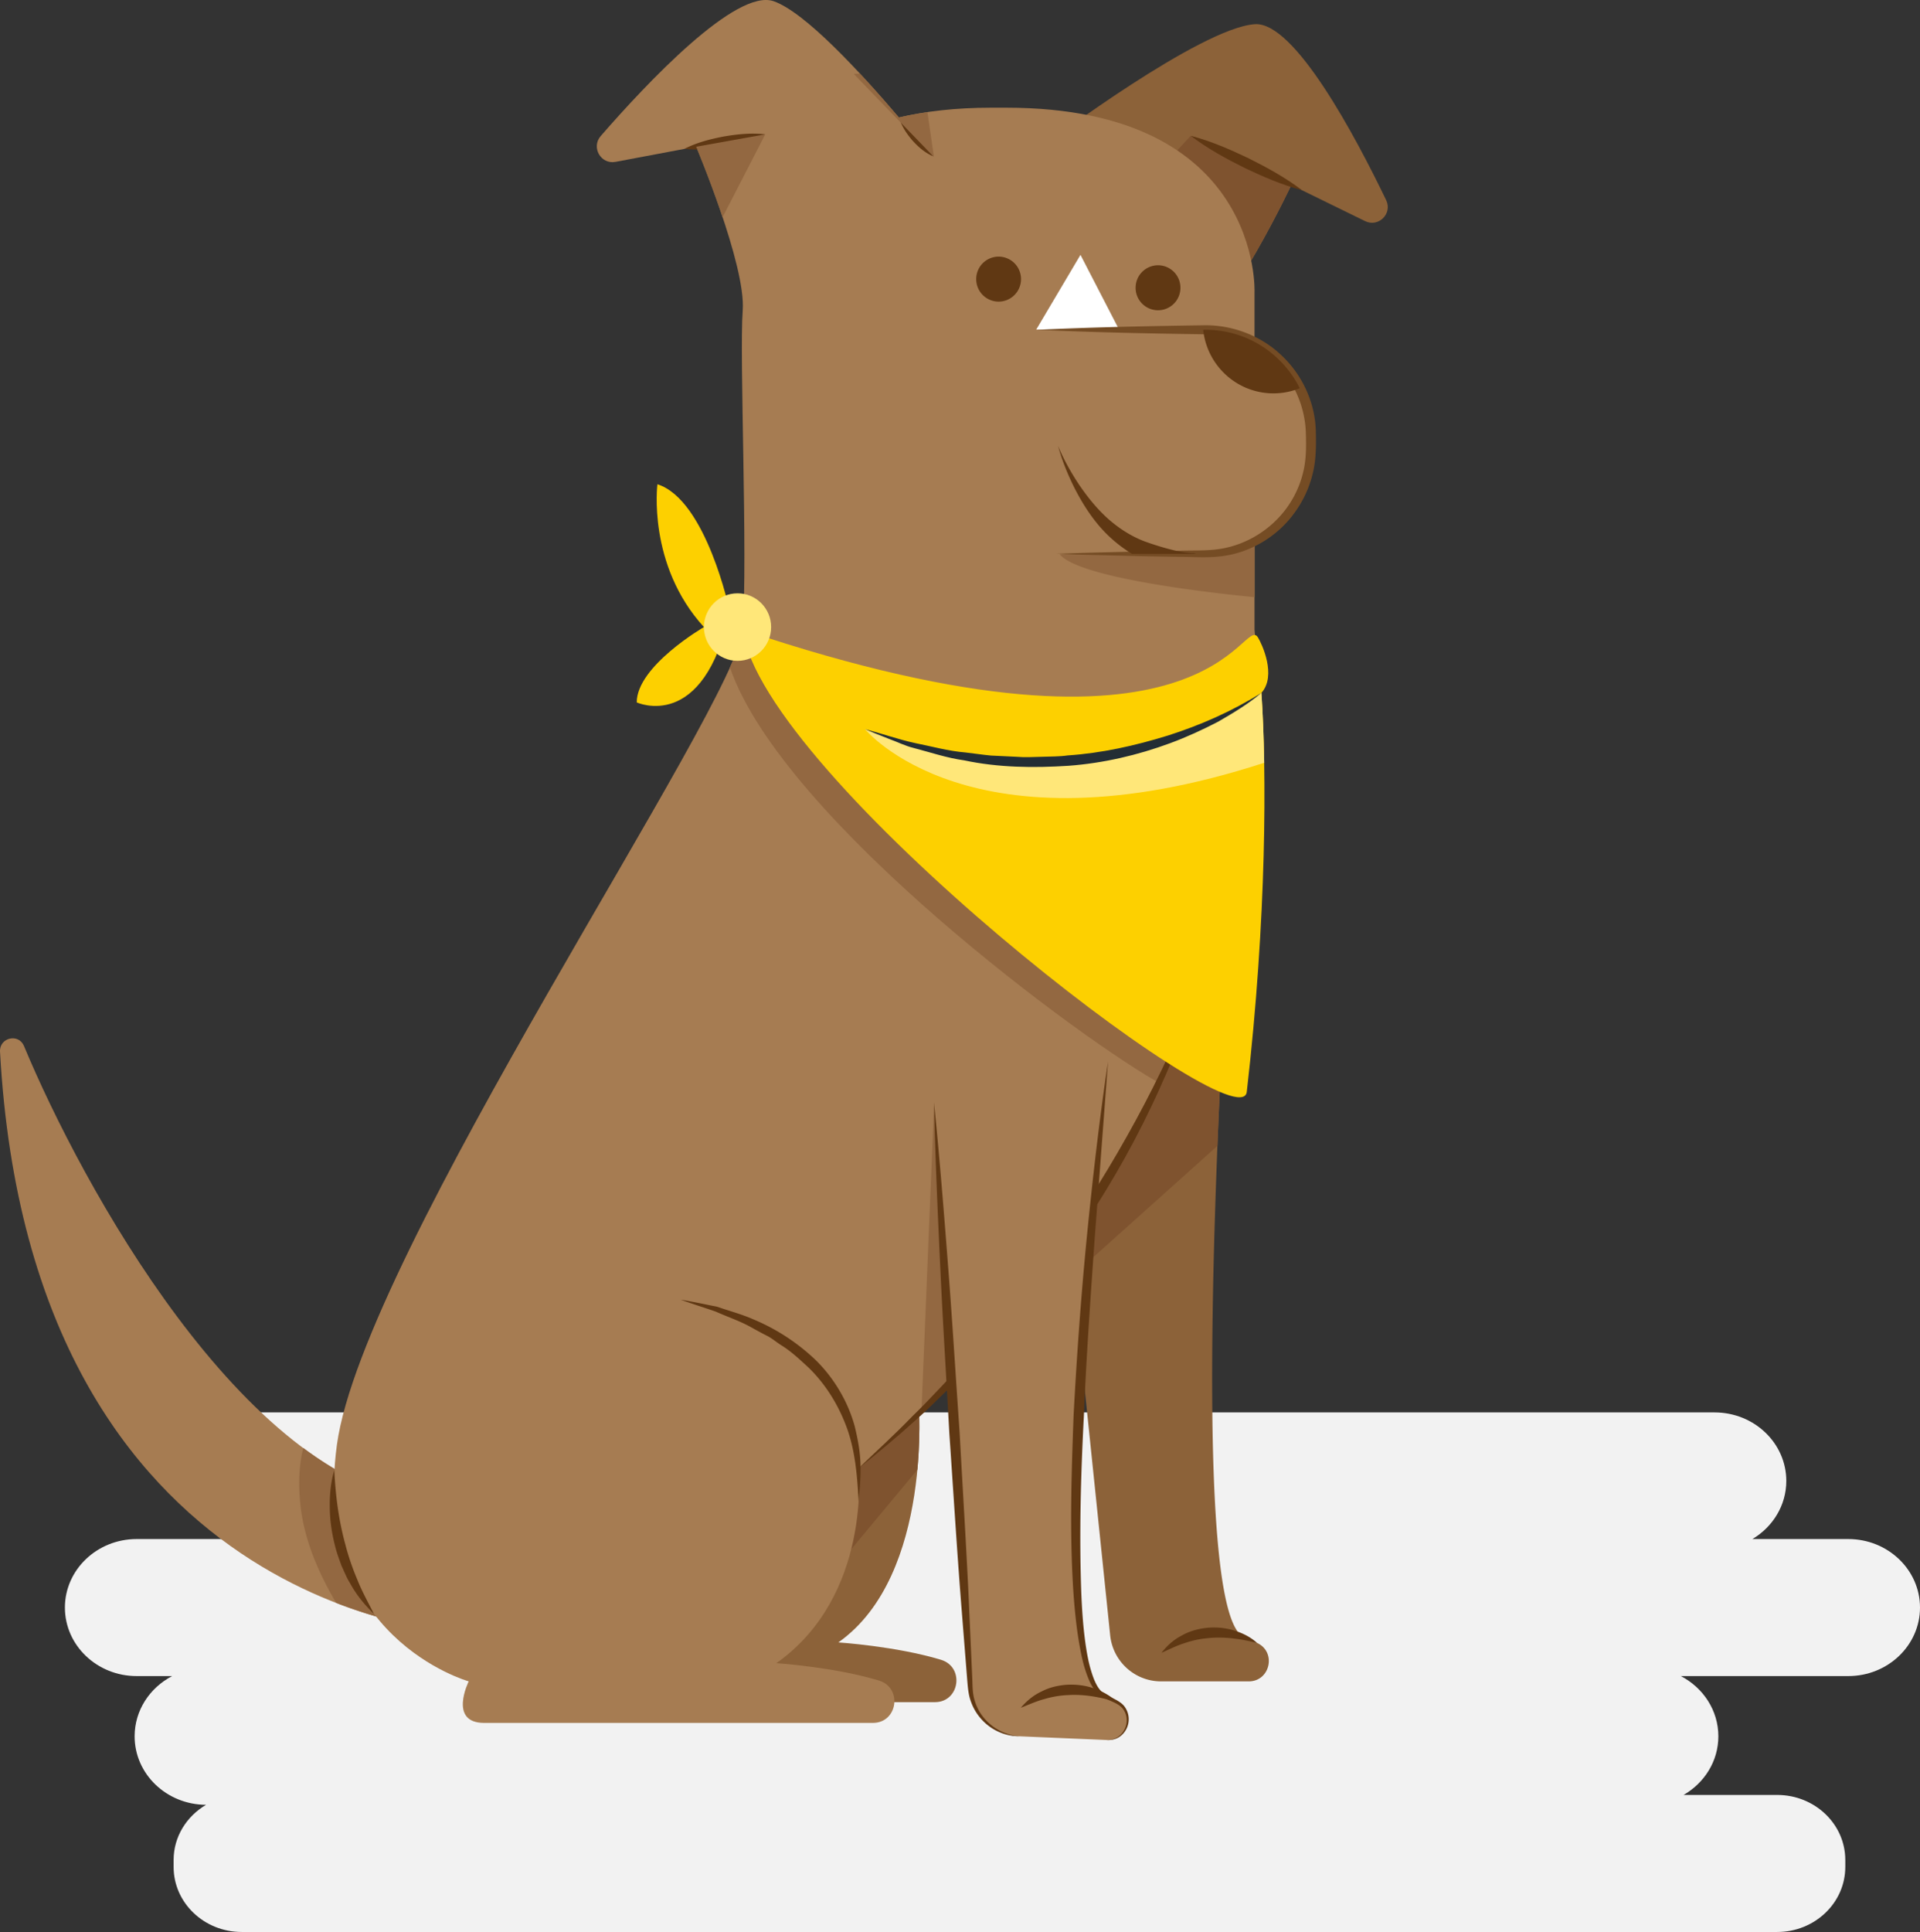 <svg width="334" height="336" viewBox="0 0 334 336" fill="none" xmlns="http://www.w3.org/2000/svg"><rect x="0" y="0" width="334" height="336" fill="#333333" stroke="none"/><path d="M11.293 279.58c0-6.58 5.59-11.916 12.482-11.916h15.133c-3.534-2.104-5.894-5.839-5.894-10.107 0-6.582 5.59-11.916 12.482-11.916H298.26c6.895 0 12.482 5.334 12.482 11.916 0 4.268-2.36 8.003-5.893 10.107h16.668c6.895 0 12.482 5.336 12.482 11.916 0 6.582-5.589 11.916-12.482 11.916h-29.124c3.889 2.02 6.527 5.952 6.527 10.476 0 4.331-2.426 8.109-6.046 10.196h16.278c6.545 0 11.85 5.065 11.85 11.312v1.208c0 6.247-5.305 11.312-11.85 11.312h-267.1c-6.545 0-11.85-5.065-11.85-11.312v-1.208c0-4.065 2.265-7.601 5.64-9.594-6.867-.03-12.424-5.352-12.424-11.914 0-4.524 2.64-8.456 6.528-10.476h-6.174c-6.89 0-12.48-5.336-12.48-11.916Z" fill="#F2F2F2"/><path d="M95.026 296.03h67.608c4.33 0 5.195-6.118 1.051-7.37-7.832-2.369-17.847-3.017-17.847-3.017 16.638-11.742 13.94-42.453 13.94-42.453s-63.853 16.259-64.752 52.84Z" fill="#8C6239"/><path d="m109.865 272.546.473-4.885c19.149-16.755 49.44-24.471 49.44-24.471s.464 5.346-.194 12.422l-29.484 35.45-20.235-18.516Z" fill="#7F532F"/><path d="M79.737 283.836S5.412 280.916.004 182.909c-.135-2.457 3.223-3.262 4.167-.993 9.996 24.002 38.012 75.379 69.72 79.228l5.846 22.692Z" fill="#A67C52"/><path d="M66.351 281.392a84.424 84.424 0 0 1-7.862-2.617c-2.903-4.885-5.486-10.68-6.182-16.62-.507-4.327-.214-7.694.448-10.339 2.837 2.112 5.74 3.939 8.695 5.411l4.901 24.165Z" fill="#936841"/><path d="m180.913 166.415 12.211 117.988c.471 4.555 4.293 8.014 8.851 8.014h15.253c3.745 0 4.862-5.111 1.459-6.682a81.366 81.366 0 0 0-2.251-.996c-11.691-4.967-1.349-144.518-1.349-144.518" fill="#8C6239"/><path d="M218.686 285.737c-1.135-1.037-2.55-1.736-4.031-2.182-1.485-.459-3.075-.591-4.644-.456-1.563.163-3.121.582-4.477 1.368-1.39.712-2.556 1.787-3.487 2.982 1.41-.616 2.685-1.279 4.048-1.69a16.767 16.767 0 0 1 4.083-.864c2.77-.291 5.574.11 8.508.842Z" fill="#603813"/><path d="m189.007 173.641 25.181-21.226c.016.051.032.177.047.341-.711 11.045-1.722 28.192-2.45 46.525l-22.778 20.426v-46.066Z" fill="#7F532F"/><path d="M182.368 24.749s26.413-19.884 35.919-20.543c6.904-.479 17.541 19.584 22.849 30.605 1.127 2.341-1.333 4.785-3.662 3.647l-12.839-6.279s-10.089 21.571-18.876 28.985L182.368 24.75Z" fill="#8C6239"/><path d="m200.398 30.929 6.734-7.315 19.381 9.475-.002.011-1.876-.918s-3.238 6.923-7.643 14.272l-16.594-15.525Z" fill="#7F532F"/><path d="M226.513 33.088c-2.92-2.22-6.08-3.943-9.298-5.55-3.241-1.555-6.542-2.99-10.083-3.925 2.917 2.224 6.078 3.946 9.297 5.55 3.243 1.552 6.544 2.988 10.084 3.925Z" fill="#603813"/><path d="M129.201 109.511c.899-13.097-.599-47.612 0-55.496.599-7.883-8.094-28.506-8.094-28.506l-14.037 2.643c-2.545.479-4.274-2.531-2.57-4.491 8.02-9.219 23.564-25.74 30.097-23.445 5.462 1.92 15.067 12.335 21.771 20.219 4.542-1.066 9.814-1.702 16.001-1.702h2.698c44.517 0 43.168 32.065 43.168 32.065v58.711s8.452 80.222-68.891 145.857c0 0 2.34 22.146-14.297 33.888 0 0 10.015.648 17.846 3.017 4.146 1.253 3.279 7.37-1.05 7.37H84.234c-6.295 0-2.698-7.226-2.698-7.226s-27.43-7.677-22.933-41.097 69.699-128.71 70.598-141.807Z" fill="#A67C52"/><path d="m128.508 112.32 3.839-.551 75.945 60.419c-1.023 2.847-5.013 13.41-6.247 16.356-12.644-6.785-65.88-45.789-75.067-72.463.645-1.429 1.16-2.688 1.53-3.761Zm31.788 133.111 2.18-52.973 3.938 47.375c-1.612 1.667-4.407 3.942-6.118 5.598Z" fill="#936841"/><path d="M119.056 25.884c2.47.28 4.842.018 7.193-.372 2.34-.446 4.657-1.024 6.876-2.15-2.469-.285-4.843-.021-7.192.372-2.34.45-4.657 1.028-6.877 2.15Zm37.319-5.527c.457 1.61 1.319 2.846 2.281 3.998 1.004 1.115 2.106 2.14 3.633 2.811-.444-1.6-1.313-2.843-2.28-3.998-1.009-1.118-2.117-2.15-3.634-2.81Zm-7.013 240.788c.194-2.155.407-4.332.326-6.534-.058-2.202-.481-4.38-.997-6.539-1.176-4.289-3.534-8.277-6.687-11.43a35.405 35.405 0 0 0-11.026-7.218c-2.006-.882-4.134-1.433-6.182-2.15-2.137-.434-4.259-.889-6.389-1.247 2.04.757 4.099 1.379 6.121 2.09 1.958.877 3.995 1.561 5.871 2.567.93.521 1.859 1.03 2.8 1.518.971.441 1.768 1.158 2.657 1.723 1.806 1.104 3.327 2.575 4.869 3.987 2.998 2.943 5.221 6.599 6.649 10.57 1.418 4.007 1.763 8.315 1.988 12.663Zm-91.209-5.46c-.639 2.158-.833 4.434-.78 6.689.034 2.262.392 4.518.969 6.711.277 1.102.687 2.164 1.068 3.232.49 1.026.887 2.092 1.502 3.051 1.076 1.993 2.533 3.759 4.137 5.306-1.014-2.011-2.08-3.904-2.88-5.931a42.97 42.97 0 0 1-2.091-6.126c-1.148-4.167-1.71-8.472-1.925-12.932Z" fill="#603813"/><path d="M208.592 171.365c-3.268 8.043-6.897 15.91-11.029 23.497-4.133 7.584-8.657 14.954-13.733 21.933-4.955 7.065-10.448 13.738-16.224 20.155-1.412 1.634-2.896 3.203-4.394 4.76-1.484 1.57-2.973 3.136-4.533 4.632-3 3.119-6.211 6.015-9.333 9.025 3.387-2.697 6.723-5.472 9.941-8.384 1.632-1.431 3.18-2.954 4.733-4.471 1.564-1.507 3.117-3.026 4.599-4.616 6.025-6.263 11.558-13.006 16.673-20.052 4.997-7.128 9.589-14.556 13.492-22.341 3.903-7.775 7.236-15.841 9.808-24.138Z" fill="#603813"/><path d="m184.359 96.414 27.281-.903 6.595-2.1v10.446c-5.079-.488-30.372-3.113-33.876-7.443Zm-34.779-83.63a229.955 229.955 0 0 1 6.788 7.654c1.556-.365 3.232-.657 4.966-.914l1.141 7.793-13.94-14.451 1.045-.082Zm-30.522 13.114-.002-.011 1.268-.229-1.266.24Zm2.051-.381 12.016-2.155-7.423 14.409c-2.178-6.513-4.563-12.18-4.593-12.254Z" fill="#936841"/><path d="m194.676 57.326-6.719-13-7.699 13h14.418Z" fill="#fff"/><path d="M169.82 48.543a3.906 3.906 0 0 0 3.898 3.914 3.906 3.906 0 0 0 3.898-3.914 3.906 3.906 0 0 0-3.898-3.915 3.906 3.906 0 0 0-3.898 3.915Zm27.73 1.504a3.906 3.906 0 0 0 3.898 3.915 3.906 3.906 0 0 0 3.898-3.915 3.906 3.906 0 0 0-3.898-3.914 3.906 3.906 0 0 0-3.898 3.914Z" fill="#603813"/><path d="M183.76 96.316h25.975c10.119 0 18.325-8.24 18.325-18.405V75.76c0-10.165-8.204-18.405-18.325-18.405h-29.273" fill="#A67C52"/><path d="M183.76 96.315c4.79.186 9.578.273 14.368.406l7.184.13c2.39-.001 4.773.201 7.268-.122 4.93-.625 9.56-3.38 12.524-7.427a19.144 19.144 0 0 0 3.207-6.754c.641-2.454.646-4.992.59-7.396-.075-5.051-2.352-9.999-6.036-13.408-3.642-3.463-8.72-5.313-13.666-5.17-9.578.137-19.158.336-28.736.78 9.578.445 19.158.644 28.736.78 4.637-.073 9.187 1.665 12.497 4.858 3.327 3.155 5.308 7.637 5.464 12.214.077 2.39.09 4.719-.468 6.939a17.53 17.53 0 0 1-2.868 6.207c-2.702 3.714-6.879 6.33-11.436 7.09-2.251.374-4.684.262-7.075.335l-7.183.13c-4.792.135-9.58.222-14.37.408Z" fill="#754C24"/><path d="M209.735 57.355c7.168 0 13.357 4.143 16.368 10.166a12.218 12.218 0 0 1-4.572.892c-6.355 0-11.582-4.845-12.224-11.056l.428-.002Zm-16.972 32.872c1.888 1.673 3.996 3.013 6.228 3.882 2.258.836 6.783 2.253 9.087 2.09l-.327.114h-10.839a23.809 23.809 0 0 1-5.569-4.692c-1.782-2.059-3.199-4.355-4.41-6.716-1.189-2.374-2.189-4.83-2.88-7.367 1.004 2.424 2.296 4.711 3.736 6.861 1.459 2.135 3.09 4.144 4.974 5.828Z" fill="#603813"/><path d="M126.953 106.35s-4.047-19.42-12.591-22.13c0 0-1.799 14.001 8.094 24.84 0 0-11.691 6.774-11.691 13.097 0 0 11.691 5.419 16.188-15.807Zm2.248 3.162c81.84 27.549 86.935-3.012 89.633 1.355.669 1.082 3.297 6.624.599 9.634.932 13.386.946 39.173-2.548 69.399-1.09 9.432-84.536-55.098-87.684-80.388Z" fill="#FDD000"/><path d="M219.919 132.659c-51.145 16.633-69.434-5.836-69.434-5.836 40.47 15.956 68.948-6.323 68.948-6.323.232 3.326.407 7.423.486 12.159Z" fill="#FFE779"/><path d="M219.433 120.5c-5.099 3.199-10.607 5.62-16.276 7.426-5.68 1.755-11.513 3.064-17.44 3.458-1.471.215-2.959.172-4.441.233-1.484.033-2.968.13-4.448 0l-4.452-.213c-1.478-.136-2.948-.376-4.428-.537-2.98-.24-5.858-1.06-8.792-1.64-2.926-.63-5.743-1.664-8.671-2.404 1.385.58 2.78 1.145 4.187 1.692 1.416.512 2.783 1.205 4.25 1.567 2.92.762 5.803 1.743 8.81 2.158 5.945 1.265 12.086 1.334 18.138.943 6.067-.449 12.051-1.842 17.739-3.949 2.845-1.053 5.604-2.321 8.29-3.716 2.62-1.508 5.225-3.072 7.534-5.018Z" fill="#232D34"/><path d="M128.302 114.93c-3.229 0-5.846-2.629-5.846-5.871 0-3.243 2.617-5.871 5.846-5.871 3.228 0 5.845 2.628 5.845 5.871 0 3.242-2.617 5.871-5.845 5.871Z" fill="#FFE779"/><path d="m161.554 175.185 7.237 118.4c.279 4.571 3.952 8.189 8.506 8.382l15.239.647c3.741.159 5.072-4.899 1.739-6.614a86.982 86.982 0 0 0-2.207-1.091c-11.472-5.459.685-110.282.685-110.282" fill="#A67C52"/><path d="M194.275 295.999c-1.09-1.084-2.475-1.842-3.935-2.35-1.466-.52-3.049-.719-4.621-.652-1.569.097-3.142.448-4.529 1.176-1.419.652-2.628 1.676-3.61 2.832 1.435-.554 2.736-1.163 4.115-1.517a16.776 16.776 0 0 1 4.116-.688c2.779-.175 5.565.345 8.464 1.199Z" fill="#603813"/><path d="M192.536 302.617c.64.025 1.293-.07 1.885-.361a3.554 3.554 0 0 0 1.408-1.355c.696-1.14.705-2.69-.038-3.855-.348-.604-.942-1.017-1.514-1.35l-1.711-.897c-1.142-.47-1.75-1.556-2.232-2.699-.921-2.318-1.336-4.863-1.654-7.387-.308-2.535-.473-5.092-.578-7.652-.374-10.248-.088-20.538.448-30.806.423-10.277 1.153-20.544 1.878-30.812l2.326-30.809c-1.528 10.194-2.691 20.435-3.709 30.692-1.002 10.259-1.736 20.543-2.285 30.846-.381 10.304-.712 20.637-.016 30.968.187 2.582.437 5.161.835 7.73.421 2.558.885 5.145 1.985 7.578.54 1.164 1.398 2.472 2.725 2.939 1.137.586 2.45.918 3.13 1.919.696.976.775 2.379.189 3.477a3.399 3.399 0 0 1-1.246 1.366c-.551.309-1.184.45-1.826.468Zm-30.06-110.912c.224 9.603.644 19.196 1.094 28.785.446 9.588 1.054 19.168 1.572 28.753.664 9.577 1.25 19.158 1.988 28.729l1.14 14.356c.099 1.171.196 2.459.639 3.627a9.018 9.018 0 0 0 1.915 3.151c1.668 1.814 4.076 2.867 6.472 2.863a8.984 8.984 0 0 1-6.116-3.179 8.415 8.415 0 0 1-1.627-3.048c-.348-1.111-.367-2.249-.403-3.468l-.641-14.387c-.451-9.589-1.052-19.17-1.575-28.754-.67-9.576-1.249-19.158-1.992-28.728-.735-9.573-1.501-19.144-2.466-28.7Z" fill="#603813"/></svg>